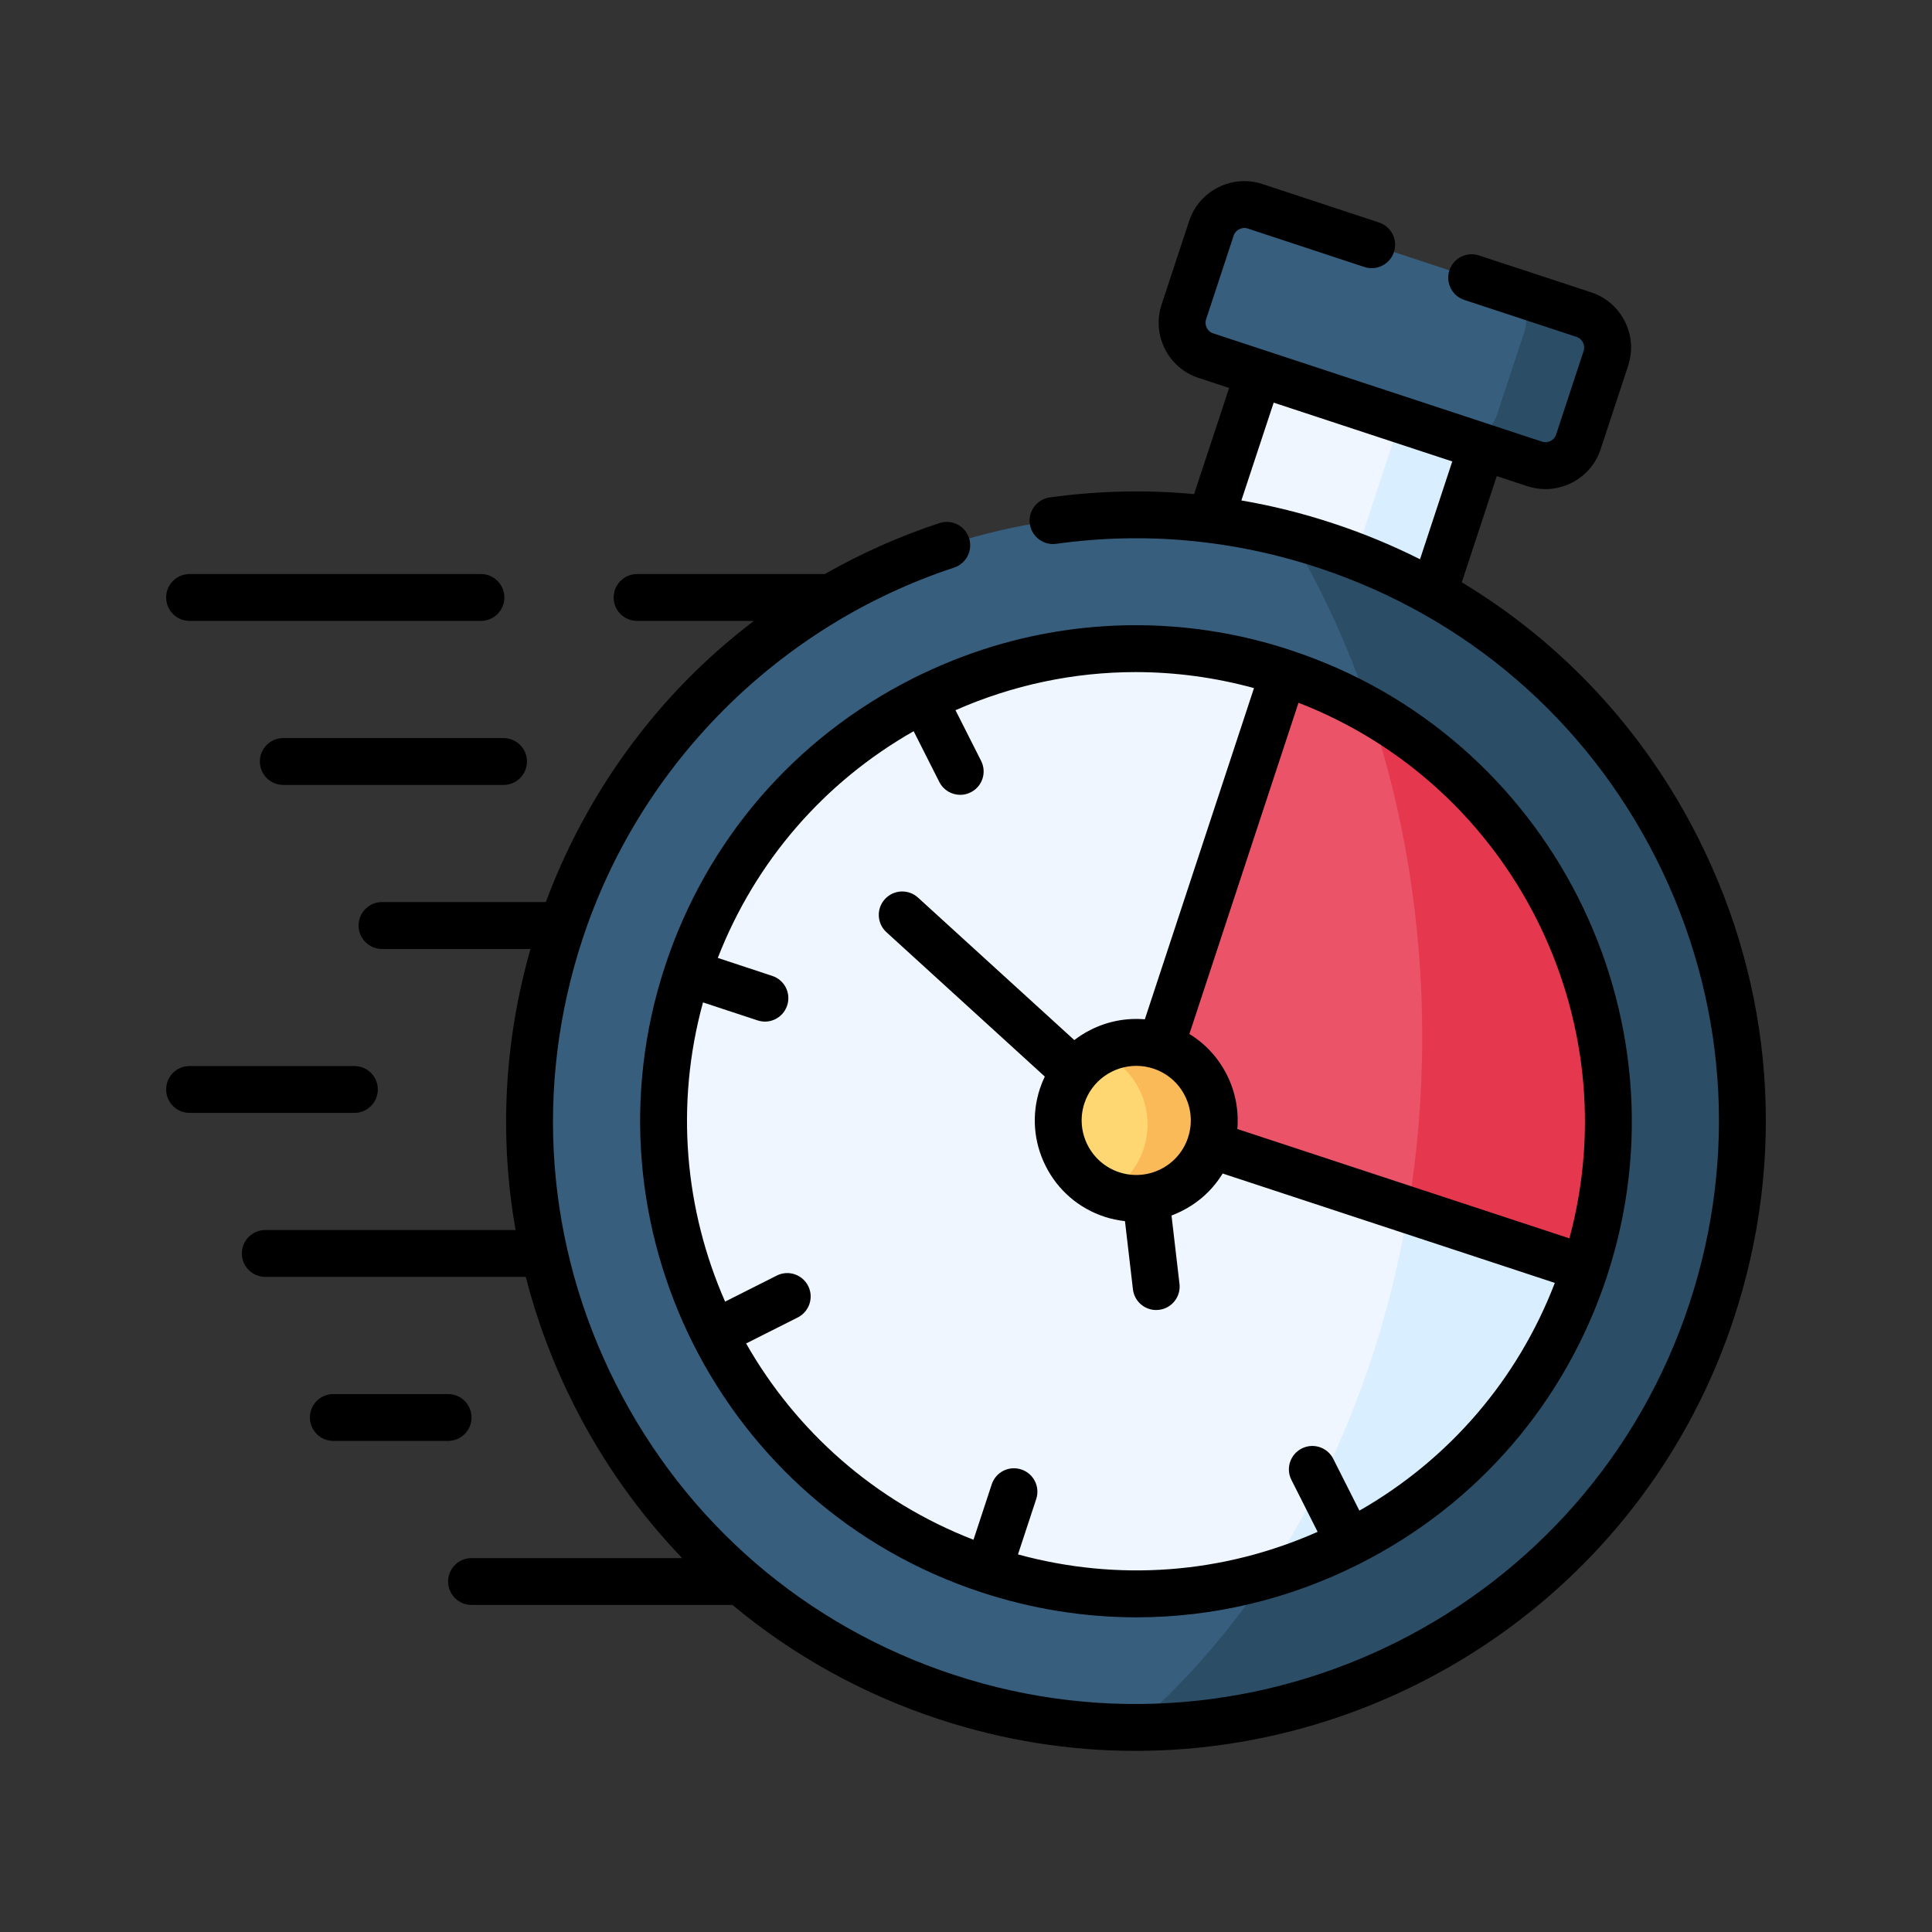 <svg width="32" height="32" viewBox="0 0 32 32" fill="none" xmlns="http://www.w3.org/2000/svg">
<rect x="0" y="0" width="32" height="32" fill="#333333" stroke="none"/>
<path fill-rule="evenodd" clip-rule="evenodd" d="M21.097 5.657L19.865 9.163C20.502 9.242 21.14 9.384 21.772 9.592C22.404 9.801 23.003 10.066 23.561 10.38L24.794 6.874L21.097 5.657Z" fill="#EFF6FF"/>
<path fill-rule="evenodd" clip-rule="evenodd" d="M20.064 3.782L19.608 5.167C19.51 5.466 19.673 5.792 19.972 5.89L20.849 6.178L24.544 7.395L25.42 7.684C25.719 7.782 26.045 7.618 26.143 7.319L26.599 5.934C26.698 5.635 26.533 5.309 26.234 5.211L20.788 3.417C20.488 3.319 20.163 3.483 20.064 3.782Z" fill="#375E7D"/>
<path fill-rule="evenodd" clip-rule="evenodd" d="M25.42 7.684C25.719 7.782 26.045 7.618 26.143 7.319L26.599 5.934C26.697 5.635 26.533 5.309 26.234 5.211L24.884 4.766C25.184 4.865 25.348 5.19 25.25 5.49L24.793 6.874C24.695 7.173 24.369 7.338 24.07 7.24H24.073L24.544 7.395L25.42 7.684Z" fill="#2B4D66"/>
<path fill-rule="evenodd" clip-rule="evenodd" d="M15.674 28.108C20.942 29.841 26.617 26.978 28.351 21.712C29.878 17.078 27.843 12.127 23.745 9.823C23.186 9.509 22.587 9.243 21.955 9.035C21.323 8.827 20.685 8.684 20.048 8.605C17.826 8.328 15.624 8.812 13.761 9.896C11.715 11.087 10.078 13.004 9.28 15.431C7.545 20.697 10.408 26.374 15.674 28.108Z" fill="#375E7D"/>
<path fill-rule="evenodd" clip-rule="evenodd" d="M21.263 11.14C17.159 9.787 12.736 12.02 11.384 16.124C10.033 20.229 12.264 24.651 16.368 26.003C20.472 27.355 24.895 25.124 26.247 21.019L26.252 21.005C27.594 16.905 25.363 12.489 21.263 11.14Z" fill="#EFF6FF"/>
<path fill-rule="evenodd" clip-rule="evenodd" d="M21.263 11.14L19.224 17.33C18.988 18.046 19.442 18.721 20.047 18.961L26.252 21.005C27.594 16.905 25.363 12.489 21.263 11.14Z" fill="#EB5468"/>
<path fill-rule="evenodd" clip-rule="evenodd" d="M19.224 17.33C18.546 17.107 17.816 17.476 17.593 18.153C17.37 18.831 17.738 19.561 18.416 19.784C19.093 20.007 19.824 19.639 20.047 18.962C20.27 18.284 19.902 17.553 19.224 17.33Z" fill="#FFD772"/>
<path fill-rule="evenodd" clip-rule="evenodd" d="M26.252 21.005C27.428 17.411 25.859 13.575 22.693 11.774C23.249 13.433 23.556 15.258 23.556 17.173C23.556 18.156 23.475 19.116 23.321 20.04L26.252 21.005Z" fill="#E5384F"/>
<path fill-rule="evenodd" clip-rule="evenodd" d="M28.351 21.712C29.878 17.078 27.843 12.127 23.745 9.823C23.334 9.591 22.901 9.387 22.45 9.212C22.287 9.149 22.122 9.091 21.955 9.035C21.759 8.97 21.562 8.912 21.364 8.86C21.895 9.752 22.344 10.731 22.693 11.774C25.858 13.575 27.428 17.411 26.252 21.005C26.25 21.009 26.249 21.014 26.247 21.019C25.407 23.569 23.383 25.395 20.986 26.089C20.342 27.054 19.597 27.905 18.769 28.613C23.004 28.634 26.954 25.953 28.351 21.712Z" fill="#2B4D66"/>
<path fill-rule="evenodd" clip-rule="evenodd" d="M20.986 26.089C23.382 25.395 25.407 23.569 26.247 21.02L26.252 21.005L23.321 20.04C23.048 21.681 22.546 23.214 21.86 24.583C21.594 25.111 21.302 25.614 20.986 26.089Z" fill="#D9EEFF"/>
<path fill-rule="evenodd" clip-rule="evenodd" d="M23.745 9.823L24.544 7.395L24.07 7.239L23.195 6.95L22.45 9.212C22.901 9.387 23.334 9.591 23.745 9.823Z" fill="#D9EEFF"/>
<path fill-rule="evenodd" clip-rule="evenodd" d="M20.047 18.962C20.27 18.284 19.902 17.553 19.224 17.33C18.87 17.214 18.502 17.258 18.198 17.424C18.825 17.676 19.156 18.376 18.942 19.027C18.835 19.35 18.614 19.604 18.337 19.756C18.363 19.767 18.389 19.776 18.416 19.784C19.093 20.007 19.824 19.639 20.047 18.962Z" fill="#FBBA58"/>
<path d="M28.125 13.875C27.229 12.098 25.876 10.647 24.212 9.645L24.791 7.886L25.299 8.053C25.397 8.085 25.498 8.101 25.598 8.101C25.747 8.101 25.895 8.066 26.032 7.997C26.261 7.881 26.432 7.683 26.512 7.44L26.968 6.055C27.133 5.552 26.858 5.008 26.355 4.842L24.497 4.231C24.293 4.164 24.074 4.274 24.007 4.478C23.94 4.681 24.05 4.901 24.254 4.968L26.113 5.58C26.208 5.611 26.262 5.718 26.23 5.813L25.774 7.198C25.754 7.26 25.707 7.291 25.682 7.304C25.656 7.317 25.603 7.336 25.541 7.315L20.093 5.521C20.031 5.501 20.001 5.455 19.988 5.43C19.975 5.404 19.956 5.351 19.977 5.288L20.433 3.903C20.453 3.841 20.5 3.81 20.526 3.797C20.551 3.784 20.604 3.765 20.666 3.785L22.598 4.422C22.801 4.489 23.021 4.379 23.088 4.175C23.155 3.971 23.044 3.752 22.841 3.685L20.909 3.048C20.665 2.968 20.405 2.988 20.176 3.104C19.946 3.22 19.776 3.418 19.696 3.661L19.239 5.046C19.074 5.55 19.348 6.094 19.851 6.259L20.358 6.426L19.778 8.184C18.987 8.11 18.188 8.128 17.388 8.239C17.176 8.268 17.028 8.464 17.057 8.676C17.087 8.889 17.283 9.037 17.495 9.007C18.959 8.804 20.419 8.938 21.834 9.404C24.283 10.211 26.271 11.922 27.432 14.224C28.593 16.526 28.789 19.142 27.982 21.591C26.318 26.645 20.851 29.403 15.795 27.739C13.347 26.933 11.359 25.221 10.198 22.919C9.037 20.617 8.842 18.001 9.649 15.552C10.601 12.657 12.902 10.357 15.803 9.401C16.006 9.334 16.117 9.114 16.05 8.911C15.983 8.707 15.764 8.597 15.56 8.664C14.901 8.881 14.264 9.165 13.661 9.508H10.552C10.337 9.508 10.164 9.682 10.164 9.896C10.164 10.111 10.337 10.284 10.552 10.284H12.487C12.141 10.548 11.811 10.832 11.501 11.136C10.418 12.2 9.573 13.51 9.041 14.941H6.327C6.113 14.941 5.939 15.115 5.939 15.33C5.939 15.544 6.113 15.718 6.327 15.718H8.787C8.348 17.252 8.268 18.837 8.54 20.373H4.394C4.18 20.373 4.006 20.547 4.006 20.761C4.006 20.976 4.18 21.149 4.394 21.149H8.708C8.894 21.874 9.16 22.584 9.505 23.269C9.981 24.213 10.587 25.065 11.299 25.807H7.81C7.596 25.807 7.422 25.98 7.422 26.195C7.422 26.409 7.596 26.583 7.81 26.583H12.132C13.128 27.414 14.283 28.058 15.553 28.476C16.632 28.831 17.728 29 18.806 29C23.188 29 27.276 26.215 28.719 21.833C29.591 19.188 29.38 16.362 28.125 13.875ZM20.561 8.289L21.096 6.669L24.054 7.643L23.52 9.263C23.059 9.031 22.576 8.831 22.076 8.667C21.576 8.502 21.071 8.376 20.561 8.289Z" fill="black"/>
<path d="M3.14 10.284H7.966C8.18 10.284 8.354 10.111 8.354 9.896C8.354 9.682 8.18 9.508 7.966 9.508H3.14C2.925 9.508 2.752 9.682 2.752 9.896C2.752 10.111 2.925 10.284 3.14 10.284Z" fill="black"/>
<path d="M4.692 12.225C4.477 12.225 4.304 12.398 4.304 12.613C4.304 12.827 4.477 13.001 4.692 13.001H8.34C8.554 13.001 8.728 12.827 8.728 12.613C8.728 12.398 8.554 12.225 8.34 12.225H4.692Z" fill="black"/>
<path d="M6.258 18.045C6.258 17.83 6.084 17.657 5.87 17.657H3.14C2.925 17.657 2.752 17.83 2.752 18.045C2.752 18.259 2.925 18.433 3.14 18.433H5.87C6.084 18.433 6.258 18.259 6.258 18.045Z" fill="black"/>
<path d="M7.81 23.478C7.81 23.264 7.636 23.09 7.422 23.09H5.521C5.306 23.09 5.133 23.264 5.133 23.478C5.133 23.692 5.306 23.866 5.521 23.866H7.422C7.636 23.866 7.81 23.692 7.81 23.478Z" fill="black"/>
<path d="M11.015 16.003C9.599 20.305 11.946 24.956 16.246 26.371C17.091 26.65 17.96 26.788 18.825 26.788C20.091 26.788 21.35 26.491 22.514 25.904C24.473 24.916 25.929 23.225 26.616 21.141C26.617 21.138 26.618 21.134 26.619 21.131L26.622 21.121C28.025 16.827 25.676 12.185 21.385 10.772C20.594 10.508 19.76 10.368 18.927 10.356C18.089 10.344 17.251 10.462 16.449 10.705C15.991 10.844 15.544 11.024 15.116 11.239C13.158 12.228 11.701 13.919 11.015 16.003ZM25.994 20.511L20.494 18.7C20.52 18.393 20.462 18.083 20.32 17.801C20.177 17.518 19.963 17.287 19.7 17.126L21.507 11.64C25.041 13.009 26.985 16.853 25.994 20.511ZM19.227 19.364C19.011 19.473 18.766 19.491 18.537 19.416C18.064 19.26 17.805 18.748 17.961 18.274C18.086 17.895 18.441 17.654 18.82 17.654C18.914 17.654 19.009 17.668 19.102 17.699C19.331 17.774 19.518 17.935 19.626 18.15C19.735 18.366 19.753 18.61 19.678 18.84C19.603 19.069 19.442 19.256 19.227 19.364ZM18.808 11.132C19.464 11.132 20.123 11.22 20.77 11.397L18.962 16.883C18.655 16.857 18.345 16.915 18.063 17.058C17.967 17.106 17.877 17.163 17.794 17.227L15.205 14.867C15.046 14.722 14.801 14.734 14.657 14.892C14.512 15.05 14.524 15.296 14.682 15.44L17.305 17.831C17.274 17.896 17.247 17.963 17.224 18.032C17.084 18.458 17.118 18.913 17.32 19.314C17.522 19.715 17.868 20.013 18.294 20.153C18.406 20.19 18.519 20.213 18.633 20.226L18.765 21.355C18.788 21.553 18.956 21.698 19.15 21.698C19.165 21.698 19.18 21.697 19.195 21.695C19.408 21.671 19.561 21.478 19.536 21.265L19.404 20.133C19.462 20.111 19.52 20.086 19.576 20.057C19.859 19.915 20.09 19.701 20.251 19.437L25.753 21.249C25.137 22.851 24.004 24.17 22.516 25.021L22.083 24.163C21.986 23.971 21.753 23.895 21.562 23.991C21.37 24.088 21.293 24.321 21.39 24.512L21.824 25.372C20.253 26.069 18.518 26.199 16.861 25.746L17.163 24.829C17.23 24.625 17.12 24.406 16.916 24.339C16.712 24.271 16.493 24.382 16.426 24.586L16.124 25.503C14.479 24.866 13.178 23.693 12.358 22.252L13.214 21.821C13.405 21.724 13.482 21.491 13.386 21.3C13.289 21.108 13.056 21.031 12.865 21.128L12.01 21.559C11.344 20.043 11.177 18.303 11.644 16.603L12.548 16.901C12.588 16.914 12.63 16.921 12.67 16.921C12.833 16.921 12.984 16.817 13.038 16.654C13.105 16.45 12.995 16.231 12.791 16.164L11.889 15.866C12.51 14.271 13.644 12.958 15.133 12.111L15.558 12.952C15.626 13.087 15.763 13.165 15.905 13.165C15.963 13.165 16.023 13.152 16.079 13.123C16.271 13.027 16.347 12.793 16.25 12.602L15.826 11.763C16.778 11.344 17.79 11.132 18.808 11.132Z" fill="black"/>
</svg>
